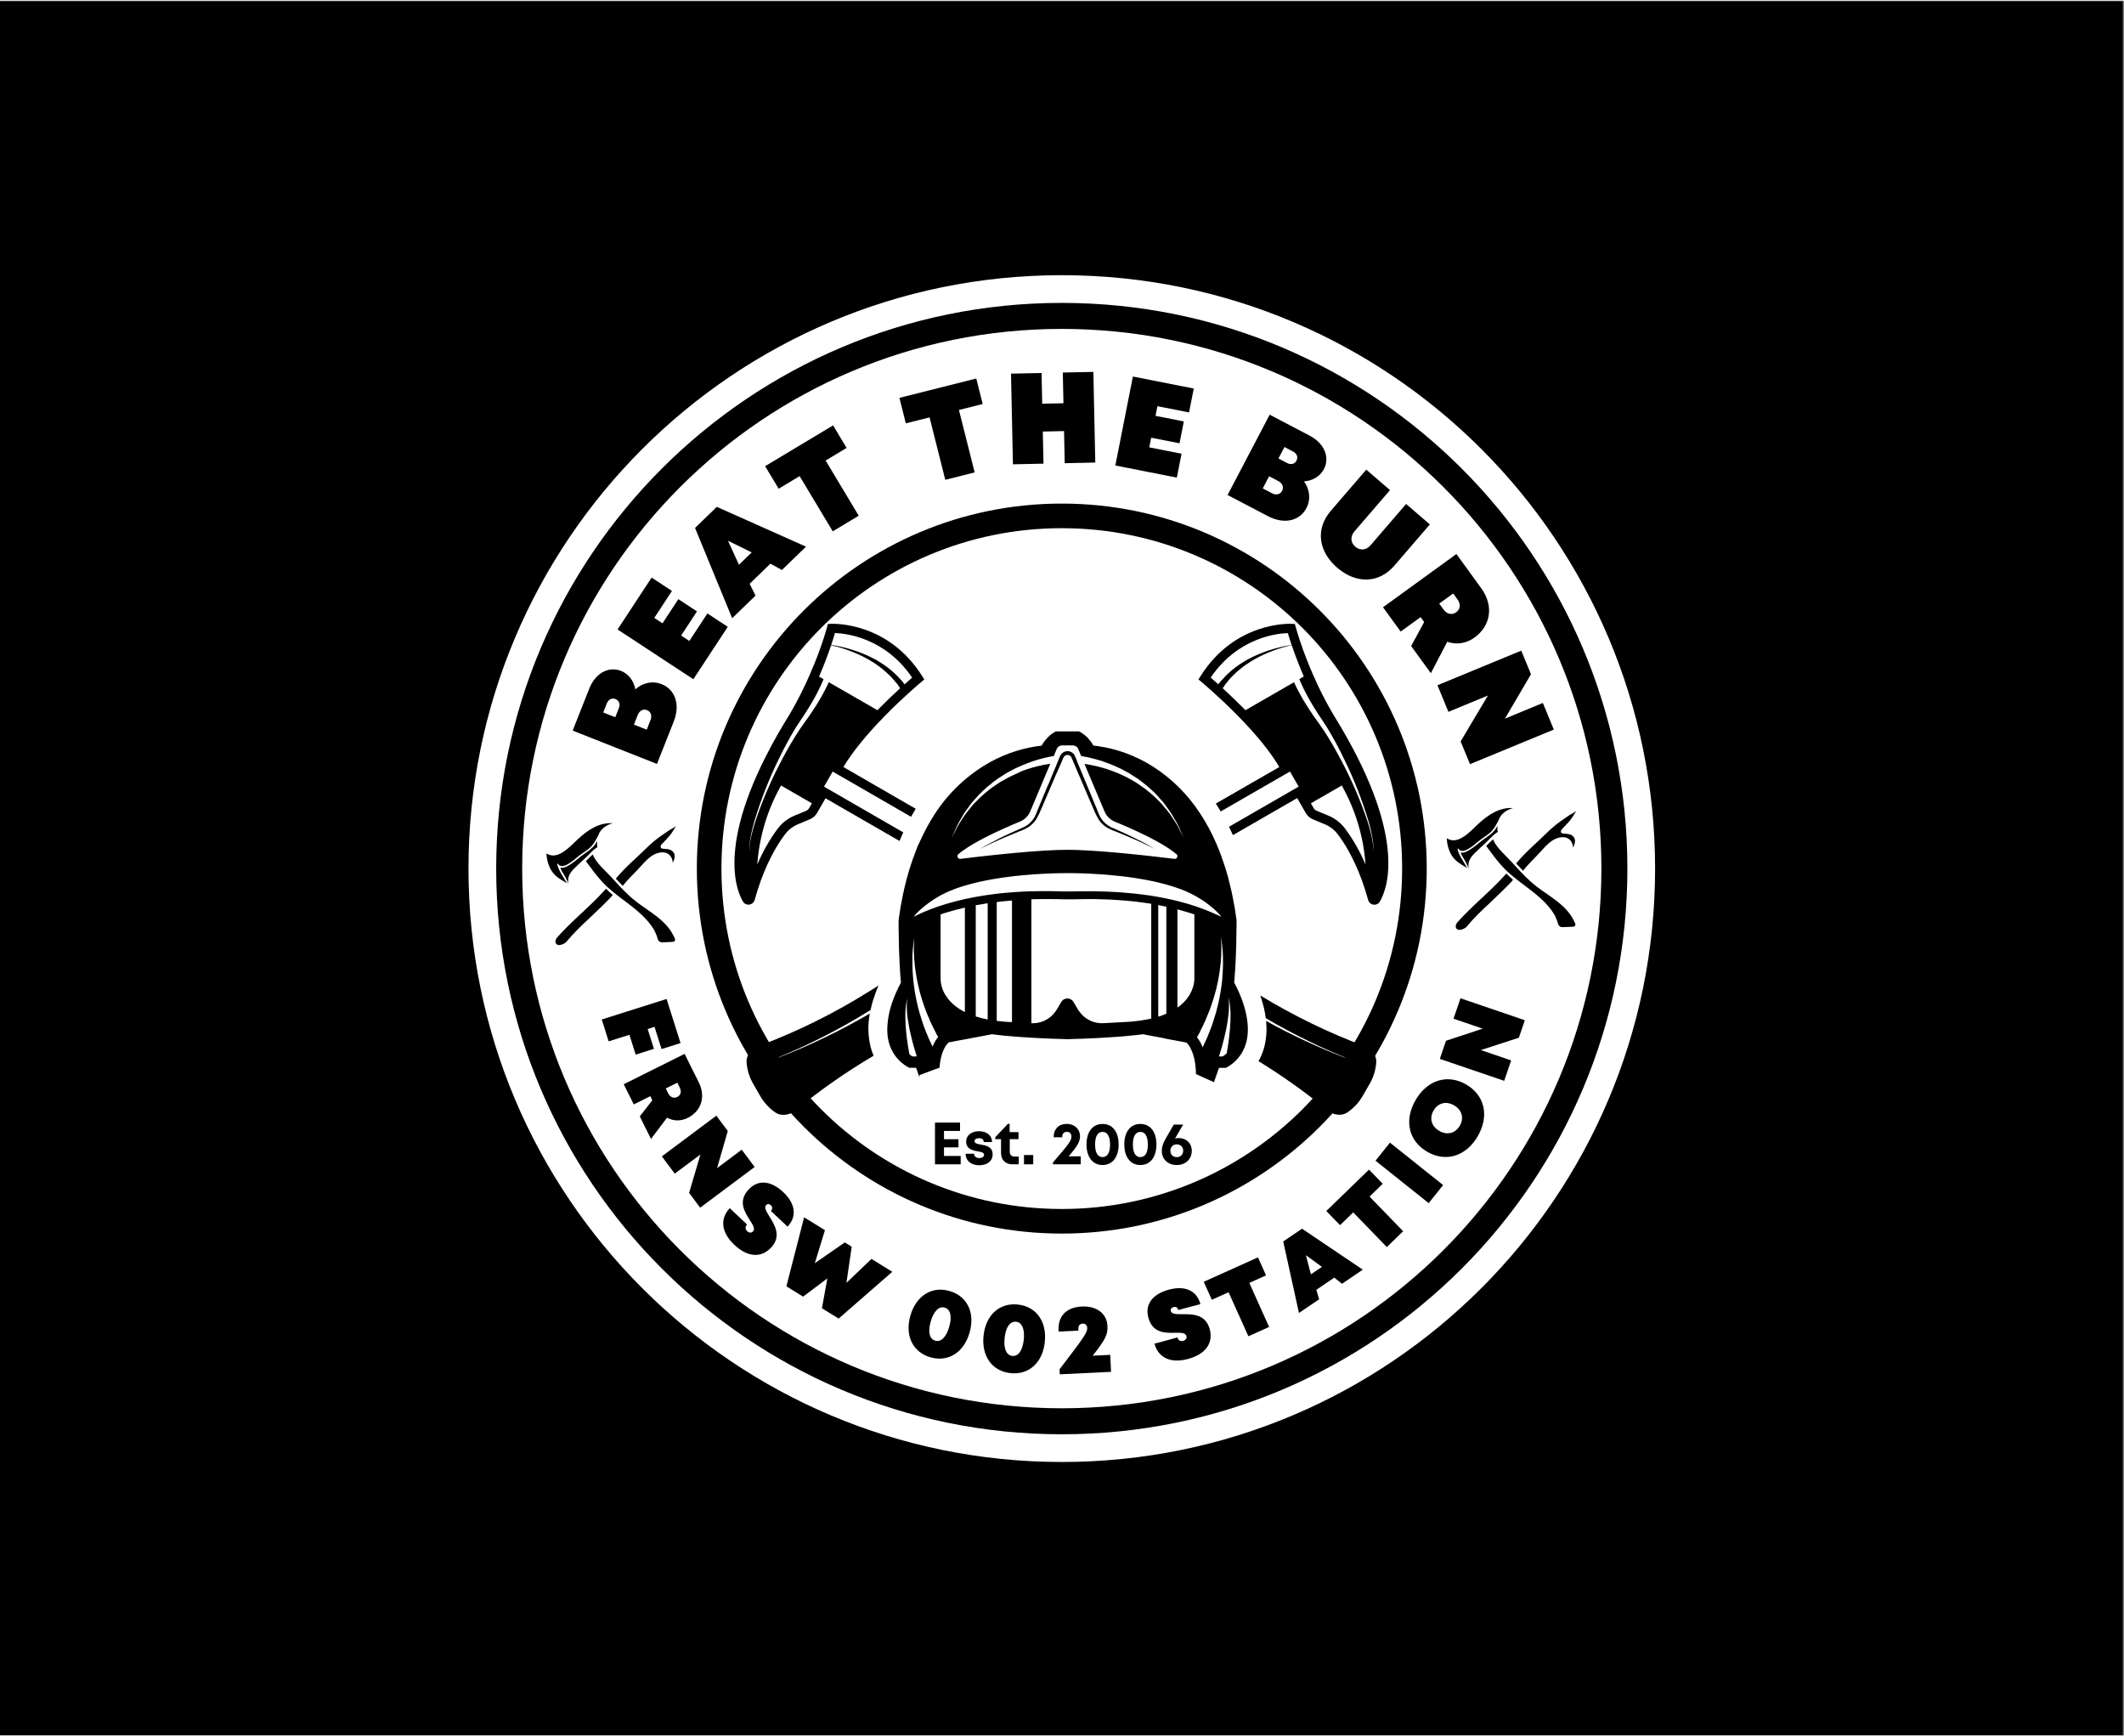 <?xml version="1.0" encoding="utf-8"?>
<svg xmlns="http://www.w3.org/2000/svg" xmlns:xlink="http://www.w3.org/1999/xlink" width="1341" zoomAndPan="magnify" viewBox="0 0 1006.5 822" height="1096" preserveAspectRatio="xMidYMid meet" version="1.0">
  <rect x="0" y="0" width="1006.5" height="822" fill="#808080" stroke="none"/>
  <defs>
    <g/>
    <clipPath id="b4965409e2">
      <path clip-rule="nonzero" d="M 0 0.203 L 1006 0.203 L 1006 821.797 L 0 821.797 Z M 0 0.203"/>
    </clipPath>
    <clipPath id="e846bf8a63">
      <path clip-rule="nonzero" d="M 222 130.078 L 784.301 130.078 L 784.301 692.379 L 222 692.379 Z M 222 130.078"/>
    </clipPath>
    <clipPath id="83eb858410">
      <path clip-rule="nonzero" d="M 503.148 130.078 C 347.875 130.078 222 255.953 222 411.227 C 222 566.504 347.875 692.379 503.148 692.379 C 658.426 692.379 784.301 566.504 784.301 411.227 C 784.301 255.953 658.426 130.078 503.148 130.078 Z M 503.148 130.078"/>
    </clipPath>
    <clipPath id="5f9729a708">
      <path clip-rule="nonzero" d="M 235.129 143.207 L 771.172 143.207 L 771.172 679.25 L 235.129 679.25 Z M 235.129 143.207"/>
    </clipPath>
    <clipPath id="e60c73a5a2">
      <path clip-rule="nonzero" d="M 503.148 143.207 C 355.125 143.207 235.129 263.203 235.129 411.227 C 235.129 559.254 355.125 679.25 503.148 679.25 C 651.176 679.25 771.172 559.254 771.172 411.227 C 771.172 263.203 651.176 143.207 503.148 143.207 Z M 503.148 143.207"/>
    </clipPath>
    <clipPath id="d397d841b3">
      <path clip-rule="nonzero" d="M 247.449 155.527 L 758.852 155.527 L 758.852 666.93 L 247.449 666.93 Z M 247.449 155.527"/>
    </clipPath>
    <clipPath id="e8fdb9e94c">
      <path clip-rule="nonzero" d="M 503.148 155.527 C 361.93 155.527 247.449 270.008 247.449 411.227 C 247.449 552.449 361.93 666.93 503.148 666.93 C 644.371 666.93 758.852 552.449 758.852 411.227 C 758.852 270.008 644.371 155.527 503.148 155.527 Z M 503.148 155.527"/>
    </clipPath>
    <clipPath id="27b2543aff">
      <path clip-rule="nonzero" d="M 330.211 238.289 L 676.086 238.289 L 676.086 584.164 L 330.211 584.164 Z M 330.211 238.289"/>
    </clipPath>
    <clipPath id="edef8ada40">
      <path clip-rule="nonzero" d="M 503.148 238.289 C 407.641 238.289 330.211 315.719 330.211 411.227 C 330.211 506.738 407.641 584.164 503.148 584.164 C 598.66 584.164 676.086 506.738 676.086 411.227 C 676.086 315.719 598.66 238.289 503.148 238.289 Z M 503.148 238.289"/>
    </clipPath>
    <clipPath id="7042ad8c93">
      <path clip-rule="nonzero" d="M 341.871 249.949 L 664.43 249.949 L 664.43 572.508 L 341.871 572.508 Z M 341.871 249.949"/>
    </clipPath>
    <clipPath id="9f99e899d3">
      <path clip-rule="nonzero" d="M 503.148 249.949 C 414.078 249.949 341.871 322.156 341.871 411.227 C 341.871 500.301 414.078 572.508 503.148 572.508 C 592.223 572.508 664.43 500.301 664.43 411.227 C 664.43 322.156 592.223 249.949 503.148 249.949 Z M 503.148 249.949"/>
    </clipPath>
    <clipPath id="fd8139f5b7">
      <path clip-rule="nonzero" d="M 258.945 389.711 L 320.402 389.711 L 320.402 447.457 L 258.945 447.457 Z M 258.945 389.711"/>
    </clipPath>
    <clipPath id="00c273d8d6">
      <path clip-rule="nonzero" d="M 685.578 382.523 L 747.035 382.523 L 747.035 440.27 L 685.578 440.27 Z M 685.578 382.523"/>
    </clipPath>
  </defs>
  <g clip-path="url(#b4965409e2)">
    <path fill="#ffffff" fill-opacity="1" fill-rule="nonzero" d="M 0 0.203 L 1006.5 0.203 L 1006.5 822.203 L 0 822.203 Z M 0 0.203"/>
    <path fill="#000000" fill-opacity="1" fill-rule="nonzero" d="M 0 0.203 L 1006.5 0.203 L 1006.5 822.203 L 0 822.203 Z M 0 0.203"/>
  </g>
  <g clip-path="url(#e846bf8a63)">
    <g clip-path="url(#83eb858410)">
      <path fill="#ffffff" fill-opacity="1" fill-rule="nonzero" d="M 222 130.078 L 784.301 130.078 L 784.301 692.379 L 222 692.379 Z M 222 130.078"/>
    </g>
  </g>
  <g clip-path="url(#5f9729a708)">
    <g clip-path="url(#e60c73a5a2)">
      <path fill="#000000" fill-opacity="1" fill-rule="nonzero" d="M 235.129 143.207 L 771.172 143.207 L 771.172 679.25 L 235.129 679.25 Z M 235.129 143.207"/>
    </g>
  </g>
  <g clip-path="url(#d397d841b3)">
    <g clip-path="url(#e8fdb9e94c)">
      <path fill="#ffffff" fill-opacity="1" fill-rule="nonzero" d="M 247.449 155.527 L 758.852 155.527 L 758.852 666.93 L 247.449 666.93 Z M 247.449 155.527"/>
    </g>
  </g>
  <g clip-path="url(#27b2543aff)">
    <g clip-path="url(#edef8ada40)">
      <path fill="#000000" fill-opacity="1" fill-rule="nonzero" d="M 330.211 238.289 L 676.086 238.289 L 676.086 584.164 L 330.211 584.164 Z M 330.211 238.289"/>
    </g>
  </g>
  <g clip-path="url(#7042ad8c93)">
    <g clip-path="url(#9f99e899d3)">
      <path fill="#ffffff" fill-opacity="1" fill-rule="nonzero" d="M 341.871 249.949 L 664.43 249.949 L 664.43 572.508 L 341.871 572.508 Z M 341.871 249.949"/>
    </g>
  </g>
  <path fill="#000000" fill-opacity="1" fill-rule="nonzero" d="M 631.711 338.078 C 628.082 331.891 624.848 325.508 622.008 318.922 L 621.73 318.27 C 619.582 313.281 617.824 308.703 616.359 304.301 L 615.941 303.098 C 615.273 301.082 614.633 298.988 614.031 296.855 L 613.598 295.34 L 612.012 295.258 C 610.918 295.203 585.18 294.258 568.941 319.984 L 567.91 321.609 L 569.395 322.848 C 569.473 322.91 577.59 329.668 586.605 338.855 C 595.617 348.039 602.129 356.133 606.23 363.109 L 576.133 380.434 C 576.539 381.047 576.926 381.648 577.336 382.285 C 577.383 382.355 577.434 382.441 577.48 382.52 C 577.812 383.055 578.129 383.617 578.453 384.164 L 611.281 365.246 L 615.402 372.383 L 582.375 391.422 C 582.637 391.953 582.891 392.5 583.168 393.008 C 583.223 393.125 583.285 393.246 583.34 393.371 C 583.648 394.031 583.949 394.699 584.25 395.379 L 614.703 377.824 L 618.742 384.879 C 619.566 386.293 620.734 387.309 622.246 387.93 L 627.66 390.176 C 630.172 391.199 632.25 392.785 633.902 394.934 C 636.922 398.902 641.355 405.906 645.301 416.605 C 646.41 419.652 647.43 422.84 648.332 426.125 C 648.508 426.711 648.828 427.203 649.293 427.602 C 649.758 428 650.293 428.242 650.898 428.32 C 651.5 428.395 652.07 428.297 652.609 428.031 C 653.148 427.762 653.574 427.367 653.879 426.848 C 657.641 420.391 667.121 394.992 631.711 338.078 Z M 637.387 392.262 C 635.262 389.469 632.578 387.406 629.332 386.074 L 623.914 383.832 C 623.316 383.586 622.855 383.188 622.531 382.625 L 621.191 380.301 L 635.812 371.867 C 639.059 377.613 641.633 383.645 643.535 389.961 C 645.434 396.281 646.617 402.734 647.082 409.316 C 644.527 403.246 641.293 397.562 637.387 392.262 Z M 577.289 323.895 C 575.824 322.578 574.574 321.516 573.703 320.723 C 586.508 301.891 604.836 299.828 610.277 299.645 C 610.84 301.574 611.441 303.445 612.051 305.27 C 610.879 305.445 609.32 305.707 607.473 306.117 C 605.176 306.645 602.914 307.285 600.688 308.047 C 598.105 308.914 595.594 309.949 593.152 311.156 C 591.934 311.828 590.652 312.402 589.504 313.164 C 588.336 313.852 587.211 314.598 586.121 315.398 C 585.074 316.133 584.078 316.926 583.125 317.777 C 582.238 318.523 581.402 319.316 580.609 320.16 L 578.582 322.324 Z M 613.723 324.012 C 613.531 323.617 613.375 323.219 613.215 322.918 L 590.168 336.188 L 589.773 335.777 C 585.977 331.922 582.375 328.504 579.402 325.789 L 579.523 325.609 C 579.855 325.109 580.266 324.504 580.727 323.809 L 582.43 321.746 C 583.121 320.922 583.855 320.141 584.641 319.406 C 585.488 318.543 586.387 317.738 587.332 316.984 C 588.324 316.137 589.359 315.344 590.438 314.605 C 591.492 313.812 592.695 313.172 593.836 312.426 C 596.148 311.094 598.539 309.918 601.004 308.895 C 603.164 307.988 605.363 307.195 607.609 306.516 C 609.43 305.984 610.965 305.609 612.121 305.363 C 612.121 305.453 612.18 305.555 612.211 305.641 L 612.559 306.633 C 613.93 310.664 615.543 314.836 617.461 319.324 L 617.73 319.992 C 617.73 320.062 617.801 320.133 617.832 320.215 L 615.695 321.445 C 615.859 321.848 616.043 322.301 616.273 322.809 C 617.66 325.949 619.215 329.008 620.938 331.977 C 622.023 333.824 623.203 335.816 624.559 337.871 C 625.91 339.926 627.395 342.066 628.844 344.367 C 631.797 349.223 634.496 354.215 636.945 359.344 C 641.617 368.871 645.48 378.719 648.531 388.883 C 649.086 390.977 649.625 392.848 649.941 394.617 C 650.109 395.484 650.266 396.293 650.418 396.996 C 650.566 397.703 650.59 398.449 650.672 399.074 C 650.797 400.043 650.855 401.02 650.844 401.996 C 650.844 402.668 650.844 403.035 650.844 403.035 C 650.844 403.035 650.844 402.668 650.789 401.996 C 650.766 401.02 650.676 400.055 650.52 399.09 C 650.426 398.473 650.312 397.781 650.203 397.031 C 650.094 396.277 649.848 395.492 649.656 394.648 C 649.285 392.938 648.691 391.047 648.074 388.984 C 644.715 379 640.562 369.355 635.621 360.051 C 632.953 354.973 630.078 349.961 627.164 345.535 C 625.66 343.305 624.113 341.234 622.672 339.188 C 621.23 337.141 619.965 335.156 618.801 333.309 C 616.93 330.305 615.23 327.207 613.699 324.012 Z M 613.723 324.012"/>
  <path fill="#000000" fill-opacity="1" fill-rule="nonzero" d="M 413.168 497.793 C 412.93 497.086 412.699 496.371 412.508 495.633 C 412.508 495.633 412.508 495.555 412.508 495.508 C 411.281 490.32 411.176 485.109 412.184 479.875 L 412.113 479.922 C 408.566 481.984 405.066 483.98 401.613 485.797 C 394.762 489.473 388.18 492.598 382.484 495.137 C 376.789 497.672 371.965 499.602 368.57 500.902 L 363.223 502.883 L 368.52 500.781 C 371.887 499.402 376.664 497.371 382.285 494.715 C 387.91 492.059 394.41 488.789 401.184 484.965 C 404.582 483.078 408.027 481 411.48 478.883 L 412.527 478.223 C 412.883 476.551 413.316 474.922 413.785 473.383 C 414.141 472.242 414.52 471.148 414.918 470.102 C 415.367 468.879 415.844 467.723 416.312 466.648 C 414.727 467.602 413.18 468.562 411.672 469.531 C 395.09 479.914 377.637 488.535 359.316 495.387 C 355.902 496.648 353.566 499.824 353.773 502.926 C 354.031 506.668 355.113 510.152 357.02 513.379 L 360.125 518.773 C 361.961 522.051 364.43 524.746 367.531 526.863 C 368.203 527.309 368.934 527.609 369.727 527.77 C 370.996 527.996 372.258 527.941 373.504 527.605 C 374.754 527.266 375.867 526.68 376.852 525.84 C 388.559 516.234 400.934 507.582 413.977 499.895 C 413.684 499.18 413.406 498.5 413.168 497.793 Z M 413.168 497.793"/>
  <path fill="#000000" fill-opacity="1" fill-rule="nonzero" d="M 357.598 426.125 C 358.5 422.848 359.523 419.66 360.633 416.605 C 364.594 405.906 369.012 398.91 372.031 394.934 C 373.684 392.785 375.762 391.199 378.27 390.176 L 383.672 387.891 C 385.184 387.285 386.355 386.277 387.188 384.879 L 391.188 377.922 L 426.266 398.141 C 426.543 397.449 426.828 396.77 427.121 396.102 C 427.172 396 427.211 395.895 427.25 395.793 C 427.504 395.223 427.75 394.641 428.043 394.078 L 390.477 372.398 L 394.586 365.262 L 431.723 386.68 C 432.039 386.105 432.367 385.535 432.699 384.98 L 432.816 384.773 C 433.18 384.141 433.562 383.504 433.934 382.895 L 399.672 363.109 C 403.812 356.133 410.41 347.977 419.312 338.871 C 428.215 329.766 436.445 322.926 436.523 322.863 L 438.004 321.625 L 436.977 320 C 420.746 294.258 395 295.242 393.906 295.242 L 392.32 295.324 L 391.902 296.828 C 391.301 298.988 390.656 301.082 390.008 303.098 L 389.59 304.301 C 388.109 308.727 386.348 313.281 384.203 318.246 L 383.926 318.898 C 381.086 325.492 377.852 331.883 374.223 338.078 C 338.812 394.992 348.293 420.391 352.047 426.824 C 352.352 427.344 352.777 427.738 353.32 428.008 C 353.863 428.273 354.434 428.371 355.031 428.297 C 355.637 428.219 356.172 427.984 356.637 427.59 C 357.098 427.195 357.422 426.707 357.598 426.125 Z M 382.016 383.848 L 376.598 386.09 C 373.359 387.426 370.676 389.488 368.551 392.277 C 364.641 397.574 361.406 403.262 358.852 409.332 C 359.312 402.746 360.496 396.293 362.398 389.969 C 364.301 383.648 366.875 377.613 370.121 371.867 L 384.742 380.301 L 383.402 382.625 C 383.078 383.188 382.617 383.586 382.016 383.832 Z M 392.234 324.027 C 390.703 327.219 389.004 330.316 387.133 333.316 C 385.969 335.168 384.703 337.156 383.262 339.195 C 381.82 341.234 380.273 343.328 378.77 345.543 C 375.711 350.234 372.895 355.07 370.32 360.051 C 365.367 369.379 361.215 379.051 357.859 389.066 C 357.242 391.129 356.648 393.031 356.277 394.73 C 356.086 395.578 355.902 396.379 355.73 397.109 C 355.555 397.84 355.508 398.551 355.414 399.172 C 355.262 400.137 355.18 401.105 355.16 402.082 C 355.16 402.758 355.105 403.121 355.105 403.121 C 355.105 403.121 355.105 402.758 355.105 402.082 C 355.098 401.102 355.156 400.125 355.285 399.156 L 355.547 397.078 L 356.016 394.699 C 356.332 392.969 356.871 391.055 357.426 388.961 C 360.477 378.785 364.34 368.93 369.012 359.391 C 371.461 354.266 374.16 349.273 377.113 344.422 C 378.562 342.121 380.078 339.965 381.398 337.926 C 382.723 335.887 383.934 333.883 385.02 332.031 C 386.746 329.062 388.301 326.008 389.684 322.863 C 389.914 322.355 390.094 321.902 390.262 321.5 L 388.125 320.27 C 388.125 320.191 388.195 320.117 388.227 320.047 L 388.496 319.383 C 390.422 314.891 392.027 310.719 393.398 306.691 L 393.746 305.699 L 393.84 305.422 C 394.988 305.668 396.527 306.039 398.348 306.57 C 400.59 307.25 402.793 308.043 404.953 308.949 C 407.406 309.973 409.781 311.148 412.082 312.48 C 413.223 313.227 414.457 313.852 415.48 314.66 C 416.559 315.398 417.594 316.191 418.586 317.043 C 419.531 317.793 420.43 318.602 421.277 319.461 C 422.062 320.195 422.797 320.977 423.488 321.801 L 425.23 323.801 C 425.688 324.496 426.102 325.102 426.434 325.602 L 426.551 325.781 C 423.582 328.496 419.977 331.914 416.184 335.77 L 415.789 336.18 L 392.742 322.918 C 392.582 323.262 392.426 323.617 392.234 324.012 Z M 432.23 320.754 C 431.359 321.547 430.109 322.594 428.645 323.926 L 427.383 322.293 L 425.355 320.125 C 424.566 319.281 423.727 318.488 422.836 317.746 C 421.891 316.891 420.891 316.098 419.844 315.367 C 418.754 314.566 417.625 313.82 416.461 313.129 C 415.312 312.336 414.031 311.797 412.812 311.125 C 410.371 309.918 407.859 308.883 405.277 308.016 C 403.039 307.254 400.766 306.609 398.461 306.086 C 396.613 305.676 395.055 305.414 393.883 305.238 C 394.492 303.414 395.094 301.543 395.656 299.613 C 401.098 299.828 419.426 301.891 432.23 320.738 Z M 432.23 320.754"/>
  <path fill="#000000" fill-opacity="1" fill-rule="nonzero" d="M 646.621 495.391 C 629.398 488.93 612.93 480.914 597.215 471.34 C 597.566 472.363 597.906 473.426 598.215 474.512 C 598.523 475.598 598.77 476.496 599.008 477.535 C 599.34 479.008 599.617 480.531 599.797 482.086 C 601.453 483.062 603.102 484.016 604.734 484.926 C 611.504 488.742 618 492 623.629 494.66 C 629.262 497.316 634.031 499.348 637.395 500.727 L 642.703 502.828 L 637.348 500.848 C 633.949 499.547 629.129 497.617 623.434 495.078 C 617.738 492.543 611.164 489.43 604.281 485.758 C 602.848 484.965 601.398 484.172 599.941 483.379 C 600.395 487.449 600.145 491.477 599.188 495.461 C 598.93 496.484 598.609 497.488 598.238 498.473 C 597.977 499.172 597.699 499.863 597.391 500.527 C 597.082 501.195 596.727 501.836 596.371 502.473 C 607.805 509.492 618.711 517.262 629.078 525.785 C 630.062 526.625 631.18 527.211 632.43 527.547 C 633.676 527.887 634.938 527.941 636.207 527.711 C 637 527.555 637.73 527.254 638.402 526.809 C 641.504 524.711 643.98 522.035 645.832 518.781 L 648.938 513.387 C 650.844 510.156 651.918 506.668 652.168 502.926 C 652.348 499.824 650.012 496.648 646.621 495.391 Z M 646.621 495.391"/>
  <path fill="#000000" fill-opacity="1" fill-rule="nonzero" d="M 496.637 371.566 L 494.398 376.945 C 493.668 378.723 492.949 380.461 492.242 382.172 C 492.059 382.594 491.887 383.02 491.719 383.449 C 491.387 384.297 491.07 385.141 490.707 385.918 C 490.523 386.305 490.332 386.711 490.129 387.027 C 489.285 388.441 488.191 389.629 486.855 390.59 C 486.531 390.82 486.191 391.031 485.844 391.223 C 484.828 391.793 483.734 392.207 482.676 392.684 C 481.266 393.293 479.918 393.895 478.652 394.484 C 475.145 396.07 472.227 397.602 469.938 398.812 L 469.312 399.141 L 467.57 400.09 L 467.215 400.289 C 466.375 400.758 465.734 401.137 465.266 401.414 L 465.141 401.488 L 464.426 401.922 L 465.344 401.457 C 465.922 401.16 466.762 400.742 467.848 400.227 L 469.434 399.434 L 470.336 399.012 C 473.504 397.527 477.852 395.68 483.008 393.602 C 484.562 393.074 486.039 392.379 487.434 391.516 C 488.941 390.504 490.18 389.23 491.156 387.699 C 492.055 386.09 492.848 384.43 493.535 382.719 L 495.766 377.531 L 498.77 370.496 L 500.418 366.648 L 500.559 366.316 L 501.684 363.848 L 502.879 361.082 L 503.18 360.383 C 503.48 359.668 503.789 358.906 504.051 358.383 C 504.246 358.086 504.496 357.848 504.805 357.672 C 505.113 357.496 505.445 357.398 505.801 357.383 C 506.18 357.379 506.531 357.469 506.863 357.652 C 506.914 357.684 506.961 357.719 507.004 357.758 C 507.258 357.922 507.461 358.133 507.625 358.383 C 507.797 358.734 507.996 359.176 508.195 359.66 C 508.391 360.145 508.605 360.637 508.797 361.082 L 510 363.887 C 510.348 364.684 510.695 365.477 511.035 366.324 C 511.094 366.441 511.141 366.562 511.188 366.672 C 511.734 367.957 512.281 369.219 512.82 370.488 C 513.84 372.867 514.855 375.246 515.836 377.555 L 518.07 382.742 C 518.758 384.453 519.551 386.113 520.445 387.727 C 521.426 389.258 522.668 390.531 524.176 391.547 C 525.57 392.406 527.043 393.102 528.598 393.625 C 532.305 395.117 535.582 396.48 538.312 397.688 C 539.242 398.094 540.121 398.48 540.922 398.863 L 542.195 399.457 L 543.484 400.066 L 544.348 400.488 C 545.203 400.898 545.863 401.227 546.344 401.473 L 546.504 401.551 L 547.25 401.93 L 546.922 401.734 L 546.426 401.434 L 545.988 401.18 C 545.434 400.852 544.684 400.426 543.785 399.926 L 542.355 399.133 L 541.379 398.625 L 538.91 397.395 C 537.148 396.504 535.195 395.539 532.977 394.508 C 531.699 393.914 530.355 393.312 528.953 392.699 L 527.875 392.238 C 526.781 391.816 525.754 391.273 524.793 390.605 C 523.105 389.391 521.82 387.836 520.945 385.949 C 520.59 385.156 520.266 384.312 519.922 383.457 C 519.758 383.027 519.582 382.602 519.41 382.188 C 518.707 380.477 517.984 378.73 517.246 376.961 C 516.414 374.938 515.551 372.875 514.688 370.789 L 513.105 366.973 L 512.707 366.031 L 511.395 362.859 L 510.75 361.32 C 510.625 361.016 510.508 360.715 510.371 360.406 L 510.395 360.289 L 510.301 360.043 C 509.953 359.25 509.676 358.453 509.191 357.48 C 508.848 356.898 508.383 356.441 507.797 356.105 C 507.215 355.766 506.586 355.594 505.914 355.582 C 505.227 355.582 504.586 355.75 503.988 356.09 C 503.391 356.43 502.918 356.895 502.57 357.488 C 502.094 358.453 501.816 359.191 501.477 360 C 501.477 360.074 501.422 360.145 501.391 360.215 C 501.367 360.281 501.344 360.344 501.312 360.406 C 501.184 360.723 501.059 361.023 500.922 361.344 L 500.281 362.93 L 498.973 366.062 C 498.848 366.387 498.715 366.695 498.586 367.016 L 497.004 370.859 Z M 496.637 371.566"/>
  <path fill="#000000" fill-opacity="1" fill-rule="nonzero" d="M 434.957 400.344 C 434.934 400.406 434.906 400.469 434.875 400.527 C 434.598 401.195 434.336 401.906 434.086 402.59 C 431.781 408.449 429.934 414.449 428.539 420.59 C 428.293 421.637 428.059 422.691 427.836 423.762 C 427.043 427.512 426.371 431.438 425.824 435.605 L 425.824 435.961 C 425.824 436.152 425.824 437.379 425.824 439.293 C 425.824 441.203 425.887 444.051 425.965 447.113 C 425.965 448.492 426.047 449.93 426.094 451.414 C 426.203 454.449 426.355 457.625 426.551 460.621 C 426.551 460.98 426.609 461.328 426.633 461.684 C 426.656 462.043 426.695 462.598 426.734 463.043 C 426.773 463.484 426.812 463.961 426.859 464.422 L 426.934 465.262 C 426.887 465.34 426.82 465.461 426.773 465.555 C 426.25 466.508 425.477 468.023 424.629 469.941 C 424.484 470.258 424.352 470.578 424.207 470.91 C 423.906 471.633 423.605 472.41 423.305 473.219 C 421.508 477.809 420.555 482.566 420.445 487.496 C 420.445 488.68 420.523 489.859 420.684 491.035 C 420.746 491.469 420.84 491.898 420.93 492.336 C 421.016 492.77 421.039 492.977 421.117 493.285 C 421.246 493.777 421.395 494.246 421.555 494.723 C 421.633 494.945 421.703 495.176 421.785 495.398 C 422.559 497.473 423.664 499.355 425.102 501.043 C 426.539 502.73 428.223 504.121 430.148 505.215 L 430.781 505.598 L 434.117 505.598 L 435.605 509.891 L 435.691 510.133 L 435.738 510.133 L 435.676 509.086 L 437.316 508.477 L 437.895 508.254 L 438.637 507.977 L 442.395 506.574 L 442.652 506.477 C 443.492 506.16 444.34 505.875 445.188 505.574 C 445.188 505.207 445.25 504.836 445.301 504.457 C 445.371 503.781 445.473 503.074 445.602 502.359 C 445.945 500.113 446.648 497.98 447.707 495.969 C 448.023 495.406 448.387 494.875 448.801 494.383 C 449.012 494.102 449.246 493.836 449.496 493.59 L 452.254 493.066 L 454.074 492.715 L 455.008 492.543 L 455.898 492.375 L 456 492.375 L 457.227 492.145 L 458.582 491.891 L 460.871 491.453 L 461.266 491.375 L 464.016 490.859 L 464.656 490.742 L 466.004 490.48 L 467.355 490.227 L 468.711 489.973 L 469.465 489.828 L 470.059 489.711 L 471.453 489.891 C 474.121 490.227 476.996 490.512 480.004 490.75 C 481.219 490.852 482.438 490.945 483.648 491.027 C 487.957 491.336 492.188 491.551 495.797 491.707 L 497.668 491.789 C 502.215 491.969 505.406 492.043 505.777 492.051 L 505.898 492.051 C 506.277 492.051 509.484 491.969 514.047 491.789 C 520.867 491.512 530.68 490.996 538.734 490.074 C 539.723 489.957 540.691 489.836 541.617 489.711 L 542.957 489.973 L 544.301 490.227 L 545.656 490.48 L 547.004 490.742 L 547.652 490.859 L 547.707 490.859 L 550.449 491.375 L 553.164 491.961 L 553.625 492.051 L 554.52 492.223 L 555.848 492.477 L 555.969 492.477 L 556.762 492.621 L 559.508 493.145 L 562.266 493.668 C 562.48 493.875 562.637 494.129 562.828 494.348 C 563.109 494.66 563.371 494.984 563.621 495.324 C 563.746 495.516 563.832 495.738 563.945 495.938 C 564.055 496.133 564.062 496.156 564.125 496.27 C 565.176 498.328 565.879 500.504 566.227 502.789 C 566.375 503.688 566.488 504.559 566.566 505.391 C 566.668 506.582 566.723 507.668 566.715 508.562 L 569.402 509.793 L 569.543 509.855 L 570.754 510.414 L 571.223 510.625 L 573.68 511.715 L 575.262 512.426 L 577.637 505.637 L 580.973 505.637 L 581.375 505.391 L 581.613 505.258 C 584.676 503.492 587.07 501.066 588.797 497.984 C 589.129 497.379 589.426 496.762 589.684 496.125 L 589.738 496 C 590.02 495.309 590.266 494.605 590.469 493.891 C 590.516 493.699 590.586 493.516 590.637 493.328 C 591.957 488.074 591.207 482.41 589.844 477.461 C 589.66 476.805 589.473 476.168 589.273 475.535 C 588.656 473.621 587.973 471.863 587.316 470.332 C 586.707 468.926 586.129 467.715 585.637 466.762 C 585.328 466.145 585.043 465.617 584.844 465.238 C 584.895 464.77 584.934 464.277 584.98 463.793 L 584.98 463.754 C 585.312 459.906 585.543 455.504 585.684 451.348 C 585.742 449.906 585.781 448.492 585.812 447.137 C 585.906 443.605 585.945 440.547 585.961 438.508 C 585.961 437.047 585.961 436.129 585.961 435.938 L 585.961 435.578 C 585.406 431.414 584.727 427.488 583.941 423.73 C 583.723 422.66 583.484 421.609 583.246 420.555 C 581.641 413.461 579.426 406.566 576.594 399.867 C 576.301 399.188 575.992 398.52 575.691 397.863 C 575.648 397.773 575.617 397.688 575.578 397.609 C 575.309 397.02 575.055 396.418 574.785 395.855 C 573.543 393.27 572.23 390.859 570.875 388.582 C 570.527 388.004 570.184 387.43 569.828 386.867 L 569.727 386.711 C 569.328 386.082 568.934 385.465 568.531 384.859 C 565.652 380.453 562.344 376.395 558.609 372.691 C 554.871 368.988 550.785 365.715 546.352 362.883 C 542.348 360.336 538.117 358.246 533.664 356.605 C 529.211 354.965 524.637 353.812 519.938 353.148 C 519.242 353.062 518.617 352.988 518.109 352.941 C 517.754 352.285 517.352 351.656 516.906 351.055 C 516.52 350.523 516.102 350.016 515.656 349.531 C 515.496 349.355 515.328 349.16 515.172 349 L 515.133 349 C 514.168 348.008 513.078 347.184 511.867 346.516 L 511.297 346.23 L 500.383 346.23 L 499.812 346.516 C 499.023 346.945 498.289 347.449 497.605 348.031 C 497.039 348.523 496.512 349.055 496.02 349.617 C 495.078 350.645 494.27 351.77 493.598 352.988 C 493.098 353.039 492.465 353.109 491.766 353.195 L 490.895 353.324 C 482.191 354.719 474.078 357.715 466.559 362.316 C 461.473 365.441 456.828 369.125 452.625 373.363 C 448.422 377.602 444.781 382.277 441.695 387.391 C 441.316 388.004 440.949 388.645 440.578 389.281 L 440.508 389.406 C 440.168 389.992 439.82 390.582 439.484 391.184 C 438.203 393.512 436.977 395.98 435.812 398.602 C 435.512 399.156 435.227 399.719 434.957 400.344 Z M 579.422 500.227 L 577.645 500.227 C 578.145 498.641 578.629 497.055 579.094 495.406 C 579.309 494.609 579.508 493.816 579.715 493.023 C 579.918 492.23 580.094 491.566 580.266 490.836 C 580.441 490.105 580.602 489.352 580.758 488.613 L 580.879 488.098 C 580.949 487.742 581.043 487.379 581.113 487.027 C 581.188 486.68 581.234 486.305 581.305 485.941 C 581.449 485.195 581.574 484.457 581.691 483.746 L 581.883 482.484 C 582.027 481.484 582.152 480.516 582.23 479.621 C 582.277 479.07 582.312 478.547 582.336 478.031 C 582.41 476.789 582.41 475.547 582.336 474.305 C 582.336 473.98 582.289 473.695 582.254 473.449 C 582.223 473.203 582.199 473.059 582.176 472.91 C 582.152 472.758 582.105 472.535 582.082 472.434 C 582.086 472.387 582.086 472.344 582.082 472.297 C 582.082 472.297 582.176 472.543 582.297 472.957 C 582.418 473.391 582.52 473.828 582.598 474.273 C 582.902 476.047 583.074 477.836 583.109 479.637 C 583.152 482.184 583.062 484.727 582.84 487.266 C 582.84 487.613 582.762 487.996 582.73 488.359 C 582.699 488.727 582.645 489.152 582.605 489.574 C 582.516 490.367 582.445 491.16 582.344 491.953 C 582.238 492.746 582.129 493.492 582.02 494.262 C 581.938 494.84 581.867 495.406 581.773 495.977 C 581.621 496.918 581.449 497.855 581.281 498.793 C 580.699 499.316 580.078 499.797 579.422 500.227 Z M 456.117 478.629 C 455.715 478.398 455.328 478.168 454.953 477.93 C 454.715 477.789 454.496 477.637 454.273 477.492 L 454.137 477.398 L 453.828 477.184 C 453.289 476.812 452.777 476.391 452.309 476.051 L 451.977 475.766 C 451.398 475.262 450.852 474.734 450.328 474.18 C 449.594 473.391 448.934 472.551 448.348 471.648 C 447.434 470.309 446.75 468.859 446.297 467.297 C 445.848 465.738 445.652 464.148 445.711 462.527 L 445.711 432.93 C 446.551 432.645 447.438 432.359 448.348 432.074 C 451 431.281 453.957 430.441 457.227 429.695 L 457.227 479.191 C 456.832 479 456.469 478.816 456.117 478.629 Z M 434.289 500.227 L 432.262 500.227 C 431.805 499.91 431.367 499.57 430.949 499.203 C 430.781 498.309 430.605 497.418 430.457 496.516 C 430.219 495.039 429.988 493.562 429.801 492.113 C 429.801 491.805 429.734 491.52 429.695 491.207 C 429.602 490.414 429.523 489.676 429.441 488.926 C 429.445 488.898 429.445 488.875 429.441 488.852 C 429.441 488.52 429.363 488.164 429.332 487.828 C 429.285 487.371 429.254 486.926 429.223 486.473 C 429.223 486.211 429.172 485.941 429.156 485.68 C 429.078 484.387 429.031 483.148 429.016 481.984 C 429.016 481.363 429.016 480.77 429.016 480.199 C 429.016 479.359 429.078 478.574 429.133 477.82 C 429.191 477.066 429.254 476.445 429.332 475.859 C 429.379 475.473 429.434 475.121 429.5 474.797 C 429.562 474.473 429.609 474.195 429.664 473.949 C 429.719 473.703 429.785 473.504 429.832 473.328 C 429.926 473.012 429.996 472.828 429.996 472.828 C 429.906 473.207 429.84 473.586 429.801 473.973 C 429.77 474.219 429.742 474.504 429.727 474.828 C 429.645 476.602 429.688 478.371 429.863 480.137 C 430.012 481.617 430.273 483.309 430.59 485.047 C 430.59 485.242 430.648 485.434 430.688 485.633 C 430.805 486.273 430.891 486.887 431.035 487.543 C 431.035 487.664 431.09 487.781 431.121 487.902 C 431.152 488.02 431.227 488.352 431.273 488.574 C 431.383 489.105 431.504 489.621 431.629 490.121 C 432.074 492.027 432.566 493.945 433.109 495.879 C 433.539 497.332 433.98 498.77 434.426 500.188 L 434.305 500.188 Z M 459.207 381.801 C 459.508 381.363 459.824 380.926 460.148 380.492 C 460.277 380.324 460.395 380.164 460.516 379.992 L 461.48 378.914 C 464.145 375.777 467.109 372.961 470.375 370.457 C 471.215 369.828 472.039 369.172 472.895 368.57 L 475.547 366.887 C 476.398 366.305 477.285 365.777 478.199 365.301 C 479.094 364.824 479.988 364.379 480.852 363.887 C 482.645 363.094 484.371 362.23 486.066 361.605 C 486.914 361.277 487.734 360.969 488.543 360.684 C 489.336 360.398 490.129 360.145 490.879 359.891 L 492.004 359.566 C 493.812 359.035 495.457 358.637 496.828 358.359 C 497.375 358.242 497.883 358.145 498.34 358.066 L 499.34 357.898 L 500.781 354.48 C 500.977 354.035 501.273 353.672 501.664 353.387 C 502.059 353.105 502.5 352.938 502.98 352.895 C 503.082 352.871 503.184 352.855 503.281 352.848 L 508.414 352.848 C 508.516 352.855 508.617 352.871 508.715 352.895 C 509.199 352.941 509.637 353.105 510.027 353.391 C 510.418 353.676 510.715 354.039 510.91 354.48 L 512.336 357.906 C 512.652 357.957 512.977 358.004 513.367 358.074 C 515.488 358.449 517.59 358.938 519.664 359.535 C 520.051 359.645 520.453 359.746 520.836 359.875 C 521.57 360.09 522.324 360.336 523.098 360.605 C 523.875 360.875 524.785 361.207 525.664 361.539 C 527.367 362.16 529.086 363 530.887 363.809 C 532.613 364.77 534.48 365.594 536.199 366.77 L 538.836 368.434 C 539.691 369.027 540.516 369.688 541.355 370.312 C 543.031 371.559 544.613 372.91 546.109 374.367 C 546.508 374.691 546.883 375.039 547.242 375.406 C 547.961 376.129 548.617 376.898 549.277 377.645 C 549.609 378.016 549.934 378.391 550.273 378.738 L 551.23 379.809 L 551.605 380.309 C 551.93 380.746 552.238 381.172 552.547 381.602 L 553.703 383.188 C 554.707 384.539 555.605 385.953 556.395 387.438 C 556.648 387.906 556.902 388.328 557.188 388.758 L 557.543 389.375 C 557.809 389.82 558.043 390.281 558.258 390.754 C 558.32 390.891 558.414 391.023 558.473 391.16 L 559.176 392.746 L 559.176 392.793 C 559.383 393.277 559.578 393.723 559.754 394.117 C 559.855 394.355 559.945 394.539 560.031 394.746 C 560.117 394.949 560.23 395.18 560.309 395.371 L 560.902 396.719 L 560.168 395.262 C 560.094 395.133 560.008 394.961 559.93 394.809 L 559.621 394.191 C 559.422 393.801 559.199 393.395 558.969 392.914 L 558.969 392.848 L 558.18 391.262 C 558.117 391.129 558.047 391 557.973 390.875 C 557.434 389.859 556.672 388.844 555.953 387.699 C 555.098 386.277 554.137 384.93 553.07 383.656 L 552.062 382.496 L 551.816 382.195 L 551.328 381.602 L 550.828 380.992 L 550.449 380.516 L 549.434 379.508 C 548.086 378.07 546.652 376.723 545.141 375.461 C 543.609 374.129 541.996 372.902 540.301 371.781 C 539.453 371.219 538.625 370.633 537.77 370.098 L 535.129 368.625 C 533.418 367.586 531.566 366.895 529.863 366.062 C 528.977 365.723 528.113 365.371 527.258 365.047 C 526.402 364.723 525.562 364.414 524.73 364.16 L 524.582 364.109 C 523.789 363.863 523.051 363.625 522.316 363.414 L 521.145 363.109 C 520.77 363.016 520.391 362.906 520.027 362.816 C 518.008 362.312 515.965 361.918 513.902 361.637 L 515.012 364.27 L 516.199 367.094 L 518.055 371.488 L 523.418 384.18 C 523.879 385.277 524.531 386.242 525.375 387.082 C 526.223 387.918 527.195 388.562 528.297 389.012 C 531.715 390.398 537.246 392.746 542.805 395.5 C 543.598 395.902 544.461 396.293 545.277 396.75 C 546.094 397.211 546.906 397.602 547.707 398.035 C 548.508 398.473 549.441 399.004 550.281 399.488 C 551.289 400.074 552.254 400.672 553.172 401.258 L 553.395 401.406 C 554.32 402.012 555.207 402.621 556.008 403.215 C 556.535 403.598 557.012 403.977 557.434 404.359 L 557.496 404.406 C 557.711 404.586 557.852 404.809 557.918 405.082 C 557.922 405.129 557.922 405.176 557.918 405.223 C 557.93 405.32 557.93 405.414 557.918 405.508 C 557.891 405.777 557.789 406.016 557.609 406.219 C 557.434 406.422 557.215 406.555 556.949 406.621 C 556.797 406.648 556.645 406.648 556.492 406.621 L 555.699 406.523 L 554.812 406.422 C 552.145 406.098 548.609 405.676 544.594 405.23 L 539.762 404.707 L 534.805 404.207 L 530.672 403.812 L 529.941 403.738 L 526.551 403.445 C 518.957 402.797 511.465 402.328 505.793 402.328 C 499.277 402.328 490.355 402.945 481.629 403.746 L 480.148 403.883 L 476.086 404.27 L 472.008 404.691 C 470.297 404.867 468.656 405.047 467.078 405.223 L 462.328 405.754 L 456.785 406.414 L 455.832 406.531 L 455.113 406.621 C 454.926 406.645 454.746 406.625 454.57 406.57 C 454.391 406.512 454.234 406.422 454.098 406.293 C 453.961 406.164 453.859 406.016 453.789 405.844 C 453.723 405.668 453.691 405.488 453.703 405.301 C 453.707 404.93 453.852 404.621 454.137 404.383 C 454.609 403.984 455.105 403.59 455.637 403.191 L 456.148 402.82 C 456.938 402.25 457.777 401.676 458.668 401.105 L 458.781 401.027 C 459.57 400.512 460.441 400.004 461.32 399.488 C 462.113 399.043 462.859 398.609 463.66 398.164 C 464.457 397.719 465.242 397.309 466.035 396.887 C 472.465 393.539 479.332 390.613 483.324 388.953 C 484.426 388.508 485.402 387.863 486.25 387.027 C 487.094 386.191 487.75 385.223 488.211 384.125 L 493.543 371.434 L 495.418 366.973 L 496.605 364.16 L 497.707 361.547 C 495.656 361.836 493.629 362.234 491.625 362.746 C 491.246 362.832 490.832 362.953 490.453 363.055 C 490.074 363.16 489.723 363.238 489.344 363.348 C 488.551 363.57 487.758 363.824 486.969 364.078 L 486.902 364.078 C 486.074 364.332 485.234 364.641 484.387 364.969 L 481.883 366.164 C 480.188 367.008 478.328 367.703 476.625 368.742 L 473.961 370.227 C 473.098 370.758 472.277 371.352 471.43 371.926 C 469.742 373.047 468.133 374.277 466.605 375.613 C 465.098 376.883 463.672 378.234 462.328 379.672 L 461.289 380.688 L 461.004 381.047 L 460.91 381.156 L 460.41 381.777 L 459.93 382.371 C 459.523 382.887 459.137 383.402 458.699 383.879 C 457.645 385.16 456.688 386.512 455.832 387.938 C 455.031 389.094 454.293 390.289 453.617 391.523 L 452.578 393.602 L 452.168 394.395 C 452.047 394.641 451.945 394.832 451.84 395.047 L 451.59 395.547 L 450.898 396.918 L 451.516 395.508 L 451.66 395.172 C 451.777 394.91 451.891 394.648 452.023 394.34 C 452.16 394.031 452.27 393.777 452.395 393.484 C 452.68 392.84 452.988 392.145 453.34 391.344 C 453.953 390.066 454.629 388.824 455.367 387.613 L 455.414 387.543 C 456.184 386.078 457.059 384.684 458.043 383.355 Z M 545.539 427.949 L 545.539 482.293 C 544.992 482.418 544.445 482.547 543.875 482.656 C 541.488 483.125 539.082 483.465 536.66 483.672 L 535.488 483.785 L 522.855 484.48 C 521.891 484.531 520.934 484.477 519.98 484.316 C 519.031 484.152 518.109 483.891 517.215 483.523 C 516.32 483.16 515.477 482.699 514.688 482.148 C 513.895 481.598 513.172 480.965 512.52 480.254 C 512.133 479.836 511.777 479.398 511.449 478.938 C 511.242 478.652 511.027 478.367 510.848 478.059 L 510.578 477.613 L 508.668 474.391 C 508.52 474.145 508.344 473.918 508.137 473.715 C 507.93 473.512 507.699 473.34 507.449 473.195 C 507.195 473.051 506.93 472.945 506.652 472.871 C 506.371 472.797 506.086 472.758 505.797 472.758 C 505.508 472.758 505.223 472.797 504.945 472.871 C 504.664 472.945 504.398 473.051 504.148 473.195 C 503.895 473.34 503.664 473.512 503.461 473.715 C 503.254 473.918 503.074 474.145 502.926 474.391 L 501.02 477.613 L 500.758 478.059 C 500.574 478.367 500.352 478.652 500.148 478.938 C 499.824 479.402 499.469 479.84 499.086 480.254 C 498.633 480.75 498.145 481.203 497.621 481.617 C 496.367 482.625 494.973 483.375 493.445 483.867 C 491.914 484.359 490.348 484.566 488.742 484.48 L 488.742 425.785 C 489.535 425.785 490.27 425.727 491.055 425.711 C 492.465 425.68 493.898 425.664 495.355 425.664 L 497.621 425.664 L 500.906 425.711 L 501.605 425.711 L 504.211 425.785 L 504.359 425.785 C 504.504 425.785 504.645 425.785 504.797 425.785 C 505.66 425.785 506.531 425.785 507.387 425.785 L 508.812 425.785 L 510.602 425.734 C 512.004 425.734 513.375 425.688 514.727 425.68 C 516.082 425.672 517.539 425.68 518.91 425.68 C 523.582 425.742 527.961 425.957 532.066 426.293 C 533.285 426.387 534.48 426.496 535.652 426.617 L 536.66 426.711 L 539.098 426.996 C 540.684 427.195 542.266 427.41 543.852 427.641 L 545.578 427.91 Z M 574.844 432.289 C 574.445 432.105 574.004 431.922 573.574 431.742 C 572.664 431.352 571.691 430.949 570.652 430.559 C 569.457 430.098 568.195 429.637 566.828 429.18 C 564.199 428.289 561.281 427.418 557.957 426.594 L 557.758 426.547 C 556.176 426.148 554.48 425.75 552.723 425.402 L 551.184 425.086 L 548.887 424.656 C 547.801 424.457 546.711 424.27 545.578 424.094 L 543.992 423.855 L 543.852 423.855 C 542.793 423.707 541.738 423.566 540.684 423.43 C 539.566 423.285 538.41 423.156 537.246 423.031 L 536.691 422.977 C 528.762 422.188 520.816 421.855 512.852 421.984 L 511.781 421.984 C 510.77 421.984 509.754 421.984 508.715 422.047 L 507.281 422.047 C 506.34 422.086 505.367 422.047 504.422 422.047 L 504.375 422.047 C 503.426 422.047 502.531 422.047 501.605 421.984 C 500.312 421.984 499.023 421.914 497.77 421.906 L 497.406 421.906 C 496.266 421.906 495.18 421.906 494.07 421.906 L 493.074 421.906 C 491.617 421.906 490.176 421.945 488.773 421.992 L 487.98 421.992 C 485.652 422.07 483.402 422.188 481.227 422.34 C 480.672 422.34 480.117 422.414 479.578 422.461 C 477.074 422.648 474.652 422.871 472.348 423.141 L 471.285 423.277 L 470.699 423.355 L 469.574 423.516 L 468.062 423.723 C 467.461 423.809 466.844 423.887 466.25 423.984 C 465.164 424.148 464.117 424.332 463.082 424.523 L 462.414 424.633 L 460.508 425 L 459.184 425.27 C 458.535 425.402 457.852 425.531 457.227 425.672 C 453.973 426.387 451.035 427.172 448.348 427.98 C 445.664 428.789 443.184 429.637 441.023 430.473 C 439.984 430.875 439.012 431.266 438.102 431.652 L 437.211 432.035 L 436.969 432.137 L 436.832 432.199 C 435.32 432.875 433.996 433.516 432.871 434.113 C 433.699 433.09 434.59 432.129 435.551 431.234 C 435.969 430.836 436.398 430.441 436.84 430.066 C 437.434 429.551 438.043 429.051 438.656 428.574 C 439.746 427.719 440.848 426.926 441.871 426.25 C 442.281 425.98 442.66 425.727 443.059 425.496 C 444.777 424.375 446.57 423.391 448.438 422.539 C 450.855 421.445 453.332 420.5 455.863 419.707 C 456.754 419.422 457.656 419.152 458.574 418.914 L 459.316 418.699 C 460.008 418.508 460.695 418.328 461.395 418.152 C 462.977 417.75 464.633 417.359 466.273 417.043 L 467.547 416.789 L 468.203 416.66 L 468.656 416.574 C 469.496 416.414 470.336 416.266 471.176 416.121 C 474.035 415.637 476.887 415.242 479.648 414.918 C 479.98 414.875 480.316 414.828 480.648 414.797 C 481.953 414.648 483.238 414.512 484.488 414.395 C 486.391 414.219 488.219 414.066 489.961 413.949 C 491.418 413.844 492.805 413.758 494.113 413.695 L 495.941 413.609 L 498.316 413.512 C 501.383 413.402 503.695 413.387 504.914 413.387 L 507.836 413.387 C 508.922 413.387 510.418 413.387 512.234 413.465 C 513.52 413.508 514.961 413.562 516.559 413.633 C 518.293 413.719 520.191 413.828 522.211 413.973 C 523.512 414.066 524.859 414.18 526.25 414.305 C 530.117 414.656 534.266 415.098 538.488 415.789 C 541 416.176 543.527 416.637 546.027 417.16 L 546.312 417.227 C 547.207 417.414 548.098 417.621 548.977 417.828 C 549.855 418.035 550.883 418.297 551.816 418.551 C 553.828 419.09 555.777 419.684 557.695 420.336 C 560.867 421.402 563.914 422.762 566.836 424.402 C 567.461 424.762 568.062 425.125 568.641 425.516 L 568.695 425.516 C 569.051 425.734 569.434 425.973 569.82 426.234 C 570.844 426.902 571.945 427.695 573.035 428.551 C 573.652 429.027 574.258 429.527 574.852 430.043 C 576.301 431.266 577.621 432.613 578.809 434.09 C 577.719 433.613 576.363 432.961 574.844 432.289 Z M 557.957 475.621 L 557.957 430.543 C 560.91 431.336 563.586 432.129 565.973 432.922 L 565.973 462.535 C 566 462.977 566 463.422 565.973 463.867 C 565.836 466.309 564.824 471.688 559.051 476.289 C 558.691 476.566 558.328 476.836 557.949 477.082 Z M 479.547 456.812 L 479.547 483.98 L 476.125 483.793 C 474.793 483.695 473.535 483.555 472.316 483.402 L 472.316 427.086 L 474.539 426.816 C 476.125 426.641 477.836 426.488 479.547 426.348 L 479.547 456.84 Z M 462.383 478.277 L 462.383 428.598 C 464.109 428.273 465.898 427.965 467.777 427.68 L 468.031 427.641 L 468.031 482.73 C 466.121 482.359 464.238 481.879 462.383 481.285 Z M 548.855 481.402 L 548.855 428.504 C 550.18 428.75 551.453 429.012 552.688 429.297 L 552.688 479.992 L 552.016 480.277 L 551.922 480.316 C 550.996 480.707 549.996 481.07 548.887 481.402 Z M 569.797 495.602 C 569.145 493.988 568.285 492.492 567.215 491.121 C 567.492 490.652 567.785 490.168 568.062 489.668 C 568.34 489.168 568.617 488.652 568.855 488.082 L 569.234 487.289 L 569.949 485.848 C 570.035 485.68 570.121 485.496 570.199 485.324 C 570.215 485.297 570.23 485.27 570.242 485.242 C 570.52 484.68 570.797 484.117 571.031 483.531 L 571.113 483.332 C 571.207 483.117 571.301 482.879 571.391 482.664 C 571.961 481.316 572.555 479.961 573.109 478.539 C 573.211 478.238 573.32 477.938 573.434 477.629 C 573.629 477.066 573.828 476.496 574.035 475.922 C 574.344 475.051 574.645 474.18 574.906 473.289 C 575.016 472.902 575.137 472.496 575.246 472.125 C 575.516 471.219 575.762 470.309 576.039 469.395 C 576.164 468.895 576.316 468.395 576.426 467.887 C 576.438 467.824 576.449 467.766 576.465 467.707 C 576.734 466.609 576.973 465.523 577.188 464.445 L 577.188 464.406 C 577.305 463.785 577.434 463.168 577.535 462.566 L 577.605 462.121 C 577.742 461.328 577.867 460.535 577.98 459.812 C 578.336 457.355 578.551 455.055 578.668 452.953 C 578.746 451.617 578.77 450.398 578.777 449.293 C 578.777 448.32 578.777 447.453 578.73 446.691 C 578.652 444.68 578.508 443.473 578.508 443.473 C 578.508 443.473 578.621 444.004 578.777 444.965 C 578.859 445.465 578.953 446.113 579.039 446.844 C 579.039 447.043 579.094 447.215 579.121 447.43 C 579.191 448.113 579.262 448.891 579.332 449.707 C 579.332 450.105 579.395 450.5 579.422 450.906 C 579.461 451.555 579.492 452.246 579.516 452.961 C 579.586 455.242 579.57 457.844 579.395 460.613 C 579.348 461.328 579.301 462.051 579.23 462.789 L 579.23 463.035 L 579.184 463.566 C 579.129 464.184 579.07 464.801 579 465.438 C 578.883 466.387 578.754 467.34 578.605 468.309 C 578.605 468.516 578.531 468.719 578.5 468.926 C 578.422 469.496 578.328 470.078 578.215 470.648 C 578.012 471.75 577.781 472.859 577.574 473.98 C 577.434 474.676 577.258 475.367 577.082 476.059 C 576.789 477.238 576.473 478.438 576.188 479.578 C 576.078 479.977 575.949 480.371 575.832 480.723 C 575.398 482.141 574.938 483.562 574.508 484.926 C 574.508 485.02 574.438 485.102 574.406 485.195 C 574.375 485.289 574.289 485.504 574.23 485.664 C 574.035 486.203 573.836 486.75 573.629 487.25 L 573.082 488.664 C 572.996 488.875 572.91 489.098 572.832 489.312 L 572.633 489.82 C 572.07 491.406 571.309 492.785 570.723 494.129 C 570.43 494.738 570.168 495.324 569.934 495.887 C 569.867 495.816 569.797 495.715 569.797 495.602 Z M 441.918 495.562 L 441.465 494.609 C 440.863 493.277 440.098 491.891 439.527 490.32 C 439.277 489.691 439.012 489.055 438.734 488.418 C 438.496 487.812 438.258 487.195 438.02 486.566 C 437.879 486.203 437.734 485.848 437.602 485.465 C 437.602 485.465 437.602 485.465 437.602 485.426 C 437.496 485.117 437.395 484.785 437.293 484.473 C 437.062 483.777 436.832 483.055 436.602 482.34 C 436.375 481.625 436.16 481.008 435.953 480.316 C 435.953 480.238 435.898 480.168 435.875 480.086 C 435.645 479.16 435.383 478.238 435.137 477.305 C 435.027 476.898 434.941 476.512 434.836 476.074 L 434.742 475.676 C 434.648 475.281 434.535 474.883 434.457 474.496 C 434.125 472.781 433.727 471.086 433.48 469.387 L 433.48 469.242 C 433.48 469.109 433.426 468.973 433.41 468.832 C 433.34 468.402 433.285 467.984 433.223 467.562 C 433.133 466.93 433.039 466.301 432.969 465.684 C 432.895 465.062 432.848 464.621 432.801 464.098 C 432.801 463.836 432.738 463.574 432.715 463.305 C 432.691 463.035 432.66 462.574 432.629 462.199 C 432.555 461.406 432.5 460.574 432.461 459.781 C 432.422 458.988 432.391 458.125 432.367 457.32 C 432.367 456.695 432.367 456.07 432.367 455.465 C 432.367 454.863 432.367 454.117 432.367 453.484 C 432.367 453.23 432.367 453 432.367 452.754 C 432.367 451.594 432.469 450.508 432.547 449.539 C 432.629 448.574 432.738 447.527 432.84 446.742 C 433.062 444.996 433.277 443.988 433.277 443.988 C 433.277 443.988 433.156 444.949 433.094 446.621 C 433.094 447.336 433.047 448.207 433.047 449.16 C 433.047 450.113 433.047 451.215 433.125 452.387 C 433.125 452.746 433.125 453.094 433.18 453.469 C 433.238 453.84 433.254 454.332 433.285 454.77 C 433.332 455.395 433.395 456.035 433.465 456.695 C 433.465 456.918 433.465 457.133 433.531 457.355 C 433.594 457.91 433.664 458.473 433.742 459.043 C 433.848 459.836 433.957 460.582 434.094 461.367 C 434.188 461.93 434.273 462.492 434.387 463.074 C 434.496 463.652 434.59 464.129 434.695 464.66 C 434.695 464.762 434.695 464.859 434.75 464.961 C 434.859 465.477 434.973 465.992 435.09 466.508 C 435.211 467.023 435.375 467.762 435.543 468.395 C 435.543 468.508 435.605 468.617 435.629 468.73 C 435.867 469.785 436.168 470.832 436.492 471.902 C 436.684 472.535 436.879 473.172 437.062 473.812 C 437.246 474.457 437.473 475.059 437.695 475.676 C 437.918 476.297 438.043 476.691 438.227 477.191 C 438.352 477.523 438.465 477.852 438.582 478.176 C 438.703 478.5 438.812 478.777 438.914 479.082 C 439.129 479.621 439.352 480.109 439.574 480.668 L 440.363 482.477 L 440.43 482.617 C 440.43 482.617 440.43 482.672 440.43 482.707 C 440.625 483.156 440.824 483.633 441.016 484.078 C 441.117 484.301 441.219 484.496 441.324 484.711 C 441.426 484.926 441.473 485.027 441.555 485.18 C 442.133 486.355 442.719 487.496 443.258 488.59 C 443.598 489.312 443.977 489.988 444.363 490.637 L 444.578 491.012 C 444.129 491.551 443.715 492.117 443.344 492.715 C 443.312 492.777 443.277 492.832 443.238 492.891 C 442.82 493.602 442.441 494.34 442.109 495.094 C 442.027 495.262 441.965 495.43 441.902 495.594 Z M 441.918 495.562"/>
  <g clip-path="url(#fd8139f5b7)">
    <path fill="#000000" fill-opacity="1" fill-rule="nonzero" d="M 318.406 402.781 C 317.105 401.828 315.715 402.016 314.262 401.809 C 314.215 401.809 314.172 401.82 314.121 401.82 C 313.582 401.801 313.062 401.461 313.027 400.867 C 313.008 400.57 313.109 400.312 313.273 400.094 C 313.293 400.02 313.316 399.957 313.348 399.926 C 315.004 398.109 316.777 396.527 318.195 394.488 C 319.016 393.312 319.723 392.086 320.402 390.836 C 319.945 391.676 317.875 392.555 317.074 393.098 C 315.781 393.965 314.492 394.832 313.223 395.734 C 310.762 397.477 308.547 399.324 306.406 401.445 C 301.602 406.199 296.086 410.746 291.824 416 C 291.887 416.062 291.945 416.129 292.008 416.191 C 293.035 417.305 294.078 418.398 295.133 419.473 C 295.145 419.391 295.164 419.32 295.191 419.285 C 297.734 416.047 300.848 413.277 303.582 410.203 C 305.914 407.586 308.777 404.391 312.383 403.688 C 315.078 403.16 317.34 403.898 318.418 406.566 C 318.652 407.148 318.766 407.816 318.773 408.484 C 319.805 406.605 320.391 404.234 318.406 402.781 Z M 319.902 444.973 C 319.91 444.703 319.824 444.422 319.707 444.176 C 319.234 443.195 318.762 442.215 318.188 441.289 C 317.211 439.719 316.031 438.285 314.727 436.988 C 310.23 432.496 304.48 429.531 299.668 425.41 C 299.25 425.055 298.84 424.691 298.43 424.324 C 295.207 421.398 292.305 418.137 289.355 414.934 C 286.43 411.758 282.559 408.629 280.867 404.543 C 279.746 405.531 278.672 406.656 277.617 407.707 C 280.297 411.293 282.988 415.082 286.113 418.289 C 289.242 421.504 292.859 424.176 296.426 426.863 C 299.848 429.441 303.266 432.09 306.176 435.266 C 307.609 436.828 308.918 438.516 309.996 440.352 C 310.332 440.926 310.578 441.57 310.832 442.184 C 311.004 442.594 311.207 443.016 311.348 443.43 C 311.512 443.926 311.562 444.43 311.793 444.906 C 312.031 445.391 312.406 445.824 312.902 446.02 C 313.312 446.184 313.77 446.168 314.207 446.148 C 315.609 446.09 317.008 446.031 318.406 445.973 C 318.898 445.953 319.488 445.934 319.773 445.457 C 319.863 445.309 319.902 445.145 319.902 444.973 Z M 287.172 420.762 C 286.871 421.078 286.582 421.402 286.293 421.727 C 279.285 429.543 270.891 436.051 263.969 443.895 C 263.23 444.73 262.852 446.117 263.613 446.926 C 264.031 447.367 264.688 447.512 265.289 447.438 C 266.242 447.324 267.723 446.727 268.355 445.957 C 271.754 441.812 275.652 438.125 279.57 434.492 C 280.395 433.727 290.656 423.992 290.312 423.695 C 289.227 422.762 288.184 421.781 287.172 420.762 Z M 282.941 398.141 C 282.57 398.906 282.156 399.641 281.641 400.262 C 280.258 401.926 278.527 403.094 276.77 404.309 C 274.398 405.949 272.316 408.051 269.836 409.523 C 268.578 410.27 266.891 411.219 265.484 410.766 C 265.707 411.34 265.961 411.898 266.23 412.453 C 267.461 414.293 268.605 416.457 269.359 418.473 C 268.824 415.617 269.633 413.715 272 411.289 C 273.746 409.5 275.605 407.848 277.445 406.164 C 279.277 404.488 280.93 402.309 283.098 401.074 C 282.953 400.062 282.887 399.086 282.941 398.141 Z M 258.945 404.031 C 264.266 407.609 270.277 400.59 273.871 397.258 C 278.605 392.867 284.027 389.281 290.395 389.75 C 288.211 390.297 286.027 391.539 284.754 393.195 C 284.129 394.012 283.695 394.844 283.402 395.699 C 282.168 397.98 281.215 400.055 278.953 401.855 C 277.246 403.215 275.352 404.309 273.684 405.719 C 271.926 407.207 266.348 412.262 264.395 408.93 C 264.141 408.496 264.043 409.305 264.094 409.488 C 264.992 412.633 267.082 415.309 268.66 418.18 C 266.699 416.98 264.727 415.961 263.004 414.312 C 260.363 411.785 259.074 407.613 258.945 404.031"/>
  </g>
  <g fill="#000000" fill-opacity="1">
    <g transform="translate(310.079, 364.789)">
      <g>
        <path d="M -9.008 -38.473 C -9.707 -42.383 -12.125 -45.777 -15.777 -47.223 C -21.715 -49.57 -27.969 -46.102 -30.836 -38.855 L -38.711 -18.938 L 1.242 -3.141 L 9.184 -23.23 C 12.32 -31.164 9.957 -38.367 3.449 -40.941 C -0.945 -42.68 -5.613 -41.555 -9.008 -38.473 Z M -18.414 -33.879 C -16.703 -33.203 -16.059 -31.496 -16.824 -29.555 L -18.52 -25.273 L -24.227 -27.531 L -22.531 -31.809 C -21.766 -33.75 -20.129 -34.555 -18.414 -33.879 Z M -1.816 -23.949 L -3.621 -19.383 L -9.672 -21.773 L -7.867 -26.34 C -7.055 -28.395 -5.293 -29.348 -3.465 -28.625 C -1.637 -27.906 -1.004 -26.004 -1.816 -23.949 Z M -1.816 -23.949"/>
      </g>
    </g>
  </g>
  <g fill="#000000" fill-opacity="1">
    <g transform="translate(326.705, 324.329)">
      <g>
        <path d="M -0.043 -20.953 L -3.941 -23.516 L 3.57 -34.953 L -5.254 -40.75 L -12.766 -29.309 L -16.664 -31.871 L -8.277 -44.645 L -17.922 -50.977 L -34.059 -26.402 L 1.852 -2.82 L 18.16 -27.652 L 8.516 -33.984 Z M -0.043 -20.953"/>
      </g>
    </g>
  </g>
  <g fill="#000000" fill-opacity="1">
    <g transform="translate(347.391, 292.179)">
      <g>
        <path d="M 23.141 -22.422 L 34.559 -33.48 L -7.723 -52.336 L -18.035 -42.344 L -0.441 0.426 L 10.625 -10.293 L 7.848 -15.891 L 17.676 -25.414 Z M 8.82 -30.762 L 2.781 -24.914 L -2.422 -36.281 Z M 8.82 -30.762"/>
      </g>
    </g>
  </g>
  <g fill="#000000" fill-opacity="1">
    <g transform="translate(383.931, 257.847)">
      <g>
        <path d="M 10.848 -56.605 L -21.363 -37.285 L -14.953 -26.598 L -5.008 -32.566 L 10.684 -6.41 L 23 -13.797 L 7.309 -39.953 L 17.258 -45.922 Z M 10.848 -56.605"/>
      </g>
    </g>
  </g>
  <g fill="#000000" fill-opacity="1">
    <g transform="translate(421.513, 236.804)">
      <g/>
    </g>
  </g>
  <g fill="#000000" fill-opacity="1">
    <g transform="translate(435.857, 230.069)">
      <g>
        <path d="M 26.773 -51.039 L -9.652 -41.871 L -6.613 -29.789 L 4.637 -32.621 L 12.082 -3.043 L 26.008 -6.547 L 18.562 -36.125 L 29.812 -38.957 Z M 26.773 -51.039"/>
      </g>
    </g>
  </g>
  <g fill="#000000" fill-opacity="1">
    <g transform="translate(476.626, 219.752)">
      <g>
        <path d="M 27.004 -43.547 L 27.312 -29.004 L 17.25 -28.789 L 16.941 -43.332 L 2.461 -43.023 L 3.375 -0.07 L 17.855 -0.379 L 17.531 -15.598 L 27.594 -15.812 L 27.918 -0.594 L 42.398 -0.902 L 41.484 -43.855 Z M 27.004 -43.547"/>
      </g>
    </g>
  </g>
  <g fill="#000000" fill-opacity="1">
    <g transform="translate(525.214, 219.584)">
      <g>
        <path d="M 19.395 -7.934 L 20.297 -12.508 L 33.727 -9.859 L 35.77 -20.215 L 22.344 -22.867 L 23.246 -27.441 L 38.238 -24.48 L 40.473 -35.801 L 11.633 -41.496 L 3.312 0.652 L 32.453 6.406 L 34.688 -4.914 Z M 19.395 -7.934"/>
      </g>
    </g>
  </g>
  <g fill="#000000" fill-opacity="1">
    <g transform="translate(563.542, 228.25)">
      <g/>
    </g>
  </g>
  <g fill="#000000" fill-opacity="1">
    <g transform="translate(578.723, 232.653)">
      <g>
        <path d="M 39.215 -4.871 C 43.172 -5.152 46.809 -7.195 48.633 -10.676 C 51.598 -16.328 48.812 -22.914 41.91 -26.535 L 22.941 -36.48 L 2.988 1.566 L 22.121 11.602 C 29.68 15.562 37.094 13.977 40.344 7.777 C 42.535 3.594 41.914 -1.168 39.215 -4.871 Z M 35.641 -14.715 C 34.789 -13.082 33.023 -12.621 31.172 -13.59 L 27.098 -15.73 L 29.945 -21.164 L 34.023 -19.027 C 35.871 -18.059 36.496 -16.344 35.641 -14.715 Z M 24.008 0.738 L 19.66 -1.543 L 22.68 -7.305 L 27.027 -5.023 C 28.984 -3.996 29.746 -2.145 28.832 -0.406 C 27.922 1.336 25.965 1.766 24.008 0.738 Z M 24.008 0.738"/>
      </g>
    </g>
  </g>
  <g fill="#000000" fill-opacity="1">
    <g transform="translate(617.211, 252.88)">
      <g>
        <path d="M 16.449 15.789 C 25.473 23.562 36.242 23.281 43.535 14.816 L 60.355 -4.715 L 49.102 -14.406 L 32.242 5.172 C 30.238 7.496 27.348 7.84 25.023 5.84 C 22.699 3.836 22.613 0.926 24.613 -1.398 L 41.477 -20.977 L 30.223 -30.668 L 13.402 -11.137 C 6.109 -2.676 7.43 8.02 16.449 15.789 Z M 16.449 15.789"/>
      </g>
    </g>
  </g>
  <g fill="#000000" fill-opacity="1">
    <g transform="translate(653.388, 284.674)">
      <g>
        <path d="M 15.316 21.113 L 24.648 33.98 L 32.422 19.094 C 36.758 20.574 41.336 19.984 45.359 17.066 C 53.258 11.336 54.418 1.852 48.543 -6.246 L 36.758 -22.492 L 1.98 2.734 L 10.344 14.258 L 19.781 7.414 L 21.477 9.746 Z M 35.234 -3.793 L 37.285 -0.961 C 38.98 1.371 38.562 3.723 36.676 5.094 C 34.785 6.461 32.371 6.164 30.68 3.828 L 28.625 0.996 Z M 35.234 -3.793"/>
      </g>
    </g>
  </g>
  <g fill="#000000" fill-opacity="1">
    <g transform="translate(679.877, 321.241)">
      <g>
        <path d="M 51.234 11.52 L 33.25 18.945 L 45.613 -2.094 L 41 -13.27 L 1.289 3.121 L 6.484 15.715 L 25.207 7.988 L 12.27 29.727 L 16.719 40.508 L 56.43 24.117 Z M 51.234 11.52"/>
      </g>
    </g>
  </g>
  <g fill="#000000" fill-opacity="1">
    <g transform="translate(284.39, 480.31)">
      <g>
        <path d="M 29.098 16.434 L 38.098 13.586 L 31.488 -7.305 L 0.762 2.414 L 4.039 12.773 L 13.871 9.66 L 16.844 19.055 L 25.488 16.32 L 22.52 6.926 L 25.766 5.898 Z M 29.098 16.434"/>
      </g>
    </g>
  </g>
  <g fill="#000000" fill-opacity="1">
    <g transform="translate(294.433, 511.142)">
      <g>
        <path d="M 8.734 17.508 L 14.059 28.176 L 21.645 18.113 C 24.668 19.742 28.129 19.867 31.465 18.203 C 38.012 14.934 40.035 8.059 36.688 1.348 L 29.965 -12.125 L 1.129 2.266 L 5.898 11.82 L 13.727 7.918 L 14.691 9.852 Z M 26.535 1.523 L 27.707 3.871 C 28.672 5.809 28.074 7.496 26.512 8.277 C 24.945 9.059 23.195 8.539 22.23 6.605 L 21.059 4.258 Z M 26.535 1.523"/>
      </g>
    </g>
  </g>
  <g fill="#000000" fill-opacity="1">
    <g transform="translate(312.116, 545.55)">
      <g>
        <path d="M 39.371 -1.137 L 27.68 7.594 L 32.762 -9.988 L 27.332 -17.254 L 1.516 2.027 L 7.629 10.215 L 19.801 1.125 L 14.434 19.328 L 19.668 26.336 L 45.488 7.051 Z M 39.371 -1.137"/>
      </g>
    </g>
  </g>
  <g fill="#000000" fill-opacity="1">
    <g transform="translate(337.962, 578.761)">
      <g>
        <path d="M 10.012 10.719 C 16.203 16.566 22.668 17.098 27.406 12.078 C 32.496 6.691 29.152 1.316 26.66 -2.684 C 25.191 -5.086 23.996 -6.973 25.07 -8.109 C 25.703 -8.781 26.551 -8.738 27.355 -7.98 C 28.191 -7.191 28.184 -6.246 27.332 -5.34 L 35.23 2.117 C 39.75 -2.668 39.023 -8.738 33.234 -14.207 C 27.344 -19.77 21.27 -20.246 16.879 -15.594 C 11.566 -9.969 14.871 -4.887 17.328 -1.051 C 18.793 1.285 20.02 3.141 18.852 4.379 C 18.059 5.215 16.98 5.082 16.109 4.262 C 15.141 3.344 15.074 2.141 16.055 1.102 L 7.852 -6.641 C 3.051 -1.551 3.852 4.906 10.012 10.719 Z M 10.012 10.719"/>
      </g>
    </g>
  </g>
  <g fill="#000000" fill-opacity="1">
    <g transform="translate(364.307, 603.995)">
      <g>
        <path d="M 48.656 -7.824 L 36.789 3.512 L 39.297 -13.605 L 36.008 -15.637 L 21.809 -5.793 L 26.605 -21.445 L 16.734 -27.539 L 8.344 5.152 L 16.254 10.039 L 27.758 1.398 L 25.184 15.551 L 33.098 20.438 L 58.527 -1.73 Z M 48.656 -7.824"/>
      </g>
    </g>
  </g>
  <g fill="#000000" fill-opacity="1">
    <g transform="translate(412.239, 631.18)">
      <g/>
    </g>
  </g>
  <g fill="#000000" fill-opacity="1">
    <g transform="translate(425.917, 637.26)">
      <g>
        <path d="M 14.988 5.516 C 23.391 7.934 30.82 3.27 33.531 -6.152 C 36.246 -15.574 32.438 -23.473 24.031 -25.895 C 15.629 -28.316 8.199 -23.652 5.488 -14.23 C 2.773 -4.805 6.582 3.094 14.988 5.516 Z M 17.254 -2.359 C 14.512 -3.148 13.715 -6.539 15.129 -11.449 C 16.547 -16.363 19.023 -18.809 21.766 -18.02 C 24.508 -17.23 25.305 -13.84 23.891 -8.93 C 22.477 -4.02 19.996 -1.57 17.254 -2.359 Z M 17.254 -2.359"/>
      </g>
    </g>
  </g>
  <g fill="#000000" fill-opacity="1">
    <g transform="translate(463.09, 647.376)">
      <g>
        <path d="M 15.703 2.895 C 24.398 3.855 30.93 -1.996 32.008 -11.742 C 33.086 -21.488 27.992 -28.629 19.297 -29.59 C 10.605 -30.555 4.074 -24.699 2.996 -14.953 C 1.918 -5.207 7.012 1.934 15.703 2.895 Z M 16.605 -5.25 C 13.77 -5.562 12.41 -8.77 12.973 -13.848 C 13.535 -18.93 15.562 -21.762 18.398 -21.445 C 21.234 -21.133 22.594 -17.926 22.031 -12.848 C 21.469 -7.77 19.441 -4.938 16.605 -5.25 Z M 16.605 -5.25"/>
      </g>
    </g>
  </g>
  <g fill="#000000" fill-opacity="1">
    <g transform="translate(501.292, 650.883)">
      <g>
        <path d="M 16.484 -8.863 C 22.609 -16.582 23.695 -18.891 23.496 -23.031 C 23.215 -28.824 18.336 -32.504 11.348 -32.168 C 3.992 -31.809 -0.004 -27.652 0.332 -20.758 L 0.355 -20.297 L 9.734 -20.75 L 9.703 -21.395 C 9.621 -23.051 10.359 -24.008 11.785 -24.074 C 12.98 -24.133 13.852 -23.301 13.914 -22.012 C 14.012 -19.941 12.379 -17.516 0.805 -2.434 L 0.918 -0.043 L 25.199 -1.219 L 24.809 -9.266 Z M 16.484 -8.863"/>
      </g>
    </g>
  </g>
  <g fill="#000000" fill-opacity="1">
    <g transform="translate(533.882, 648.529)">
      <g/>
    </g>
  </g>
  <g fill="#000000" fill-opacity="1">
    <g transform="translate(548.627, 646.486)">
      <g>
        <path d="M 14.371 -2.934 C 22.594 -5.156 26.426 -10.387 24.621 -17.055 C 22.688 -24.207 16.355 -24.164 11.645 -24.133 C 8.828 -24.133 6.598 -24.102 6.188 -25.613 C 5.949 -26.5 6.426 -27.203 7.492 -27.492 C 8.605 -27.793 9.406 -27.293 9.73 -26.094 L 20.219 -28.93 C 18.5 -35.285 12.945 -37.836 5.258 -35.758 C -2.562 -33.641 -6.145 -28.715 -4.473 -22.539 C -2.453 -15.074 3.605 -15.234 8.16 -15.32 C 10.918 -15.352 13.141 -15.426 13.582 -13.781 C 13.883 -12.672 13.207 -11.82 12.051 -11.508 C 10.766 -11.16 9.703 -11.73 9.332 -13.109 L -1.555 -10.164 C 0.27 -3.41 6.195 -0.723 14.371 -2.934 Z M 14.371 -2.934"/>
      </g>
    </g>
  </g>
  <g fill="#000000" fill-opacity="1">
    <g transform="translate(583.048, 636.649)">
      <g>
        <path d="M 13.062 -41.211 L -12.633 -29.652 L -8.797 -21.129 L -0.863 -24.699 L 8.523 -3.832 L 18.348 -8.254 L 8.961 -29.117 L 16.895 -32.688 Z M 13.062 -41.211"/>
      </g>
    </g>
  </g>
  <g fill="#000000" fill-opacity="1">
    <g transform="translate(615.926, 621.52)">
      <g>
        <path d="M 20 -13.57 L 29.863 -20.266 L 1.066 -39.668 L -7.848 -33.617 L -0.383 0.258 L 9.18 -6.23 L 7.855 -10.727 L 16.348 -16.488 Z M 10.496 -21.586 L 5.277 -18.047 L 2.906 -27.117 Z M 10.496 -21.586"/>
      </g>
    </g>
  </g>
  <g fill="#000000" fill-opacity="1">
    <g transform="translate(650.46, 597.052)">
      <g>
        <path d="M -1.73 -43.195 L -21.961 -23.59 L -15.457 -16.879 L -9.211 -22.934 L 6.711 -6.504 L 14.445 -14 L -1.477 -30.43 L 4.773 -36.484 Z M -1.73 -43.195"/>
      </g>
    </g>
  </g>
  <g fill="#000000" fill-opacity="1">
    <g transform="translate(675.432, 571.716)">
      <g>
        <path d="M 1.578 -1.98 L 8.414 -10.543 L -16.777 -30.641 L -23.609 -22.078 Z M 1.578 -1.98"/>
      </g>
    </g>
  </g>
  <g fill="#000000" fill-opacity="1">
    <g transform="translate(689.755, 554.377)">
      <g>
        <path d="M 10.535 -16.402 C 16.059 -25.973 13.84 -35.758 4.988 -40.867 C -3.859 -45.977 -13.445 -43.004 -18.969 -33.438 C -24.492 -23.867 -22.273 -14.082 -13.426 -8.973 C -4.574 -3.863 5.008 -6.836 10.535 -16.402 Z M 2.004 -21.328 C -0.094 -17.703 -3.969 -16.695 -7.715 -18.859 C -11.465 -21.023 -12.531 -24.883 -10.438 -28.512 C -8.34 -32.137 -4.465 -33.145 -0.719 -30.98 C 3.027 -28.816 4.098 -24.957 2.004 -21.328 Z M 2.004 -21.328"/>
      </g>
    </g>
  </g>
  <g fill="#000000" fill-opacity="1">
    <g transform="translate(711.975, 514.186)">
      <g>
        <path d="M -23.191 -31.836 L -9.379 -27.125 L -26.758 -21.379 L -29.684 -12.793 L 0.816 -2.398 L 4.113 -12.07 L -10.266 -16.973 L 7.781 -22.832 L 10.605 -31.109 L -19.895 -41.508 Z M -23.191 -31.836"/>
      </g>
    </g>
  </g>
  <g fill="#000000" fill-opacity="1">
    <g transform="translate(440.806, 551.342)">
      <g>
        <path d="M 6.523 -3.953 L 6.523 -8.023 L 13.391 -8.023 L 13.391 -11.891 L 6.523 -11.891 L 6.523 -15.816 L 14.125 -15.816 L 14.125 -19.773 L 2.258 -19.773 L 2.258 0 L 14.434 0 L 14.434 -3.953 Z M 6.523 -3.953"/>
      </g>
    </g>
  </g>
  <g fill="#000000" fill-opacity="1">
    <g transform="translate(456.595, 551.342)">
      <g>
        <path d="M 7.371 0.453 C 11.242 0.453 13.785 -1.582 13.785 -4.688 C 13.785 -8.418 10.594 -8.926 8.105 -9.379 C 6.523 -9.66 5.227 -9.914 5.227 -10.93 C 5.227 -11.809 5.988 -12.371 7.258 -12.371 C 8.699 -12.371 9.547 -11.777 9.574 -10.562 L 13.504 -10.562 C 13.473 -13.613 11.043 -15.676 7.371 -15.676 C 3.699 -15.676 1.242 -13.672 1.242 -10.789 C 1.242 -7.203 4.352 -6.555 6.777 -6.129 C 8.391 -5.875 9.719 -5.566 9.719 -4.52 C 9.719 -3.504 8.672 -2.965 7.543 -2.965 C 6.074 -2.965 5.027 -3.645 5 -5 L 0.988 -5 C 0.988 -1.75 3.559 0.453 7.371 0.453 Z M 7.371 0.453"/>
      </g>
    </g>
  </g>
  <g fill="#000000" fill-opacity="1">
    <g transform="translate(471.423, 551.342)">
      <g>
        <path d="M 9.434 -3.672 C 7.91 -3.672 7.062 -4.52 7.062 -5.988 L 7.062 -11.922 L 11.215 -11.922 L 11.215 -15.254 L 7.004 -15.254 L 7.004 -19.207 L 6.215 -19.207 L 0.199 -12.824 L 0.199 -11.922 L 2.938 -11.922 L 2.938 -5.422 C 2.938 -2.062 5 0 8.359 0 L 11.297 0 L 11.297 -3.672 Z M 9.434 -3.672"/>
      </g>
    </g>
  </g>
  <g fill="#000000" fill-opacity="1">
    <g transform="translate(483.569, 551.342)">
      <g>
        <path d="M 1.668 0 L 6.043 0 L 6.043 -4.406 L 1.668 -4.406 Z M 1.668 0"/>
      </g>
    </g>
  </g>
  <g fill="#000000" fill-opacity="1">
    <g transform="translate(491.308, 551.342)">
      <g/>
    </g>
  </g>
  <g fill="#000000" fill-opacity="1">
    <g transform="translate(498.058, 551.342)">
      <g>
        <path d="M 8.332 -3.785 C 12.738 -8.84 13.727 -10.961 13.727 -13.246 C 13.727 -16.723 11.129 -19.152 7.43 -19.152 C 3.672 -19.152 1.27 -16.664 1.27 -13.219 L 1.27 -12.797 L 5.309 -12.797 L 5.309 -13.164 C 5.309 -14.492 6.156 -15.395 7.512 -15.395 C 8.785 -15.395 9.66 -14.52 9.66 -13.219 C 9.66 -11.27 8.645 -9.801 0.902 -0.875 L 0.902 0 L 14.066 0 L 14.066 -3.785 Z M 8.332 -3.785"/>
      </g>
    </g>
  </g>
  <g fill="#000000" fill-opacity="1">
    <g transform="translate(513.537, 551.342)">
      <g>
        <path d="M 8.926 0.34 C 13.613 0.34 16.551 -3.418 16.551 -9.406 C 16.551 -15.395 13.645 -19.125 8.926 -19.125 C 4.238 -19.125 1.328 -15.395 1.328 -9.406 C 1.328 -3.418 4.266 0.34 8.926 0.34 Z M 8.926 -3.418 C 6.637 -3.418 5.395 -5.535 5.395 -9.406 C 5.395 -13.246 6.637 -15.367 8.926 -15.367 C 11.215 -15.367 12.484 -13.219 12.484 -9.379 C 12.484 -5.508 11.242 -3.418 8.926 -3.418 Z M 8.926 -3.418"/>
      </g>
    </g>
  </g>
  <g fill="#000000" fill-opacity="1">
    <g transform="translate(531.444, 551.342)">
      <g>
        <path d="M 8.926 0.34 C 13.613 0.34 16.551 -3.418 16.551 -9.406 C 16.551 -15.395 13.645 -19.125 8.926 -19.125 C 4.238 -19.125 1.328 -15.395 1.328 -9.406 C 1.328 -3.418 4.266 0.34 8.926 0.34 Z M 8.926 -3.418 C 6.637 -3.418 5.395 -5.535 5.395 -9.406 C 5.395 -13.246 6.637 -15.367 8.926 -15.367 C 11.215 -15.367 12.484 -13.219 12.484 -9.379 C 12.484 -5.508 11.242 -3.418 8.926 -3.418 Z M 8.926 -3.418"/>
      </g>
    </g>
  </g>
  <g fill="#000000" fill-opacity="1">
    <g transform="translate(549.351, 551.342)">
      <g>
        <path d="M 9.207 -12.457 C 8.617 -12.457 8.023 -12.371 7.457 -12.203 C 8.586 -14.18 9.719 -16.074 11.297 -18.812 L 6.863 -18.812 L 3.137 -12.371 C 1.637 -9.828 1.188 -8.078 1.188 -6.41 C 1.188 -2.43 4.098 0.34 8.305 0.34 C 12.43 0.34 15.395 -2.457 15.395 -6.41 C 15.395 -10 12.766 -12.457 9.207 -12.457 Z M 8.277 -3.391 C 6.523 -3.391 5.254 -4.633 5.254 -6.41 C 5.254 -8.219 6.523 -9.461 8.277 -9.461 C 10.055 -9.461 11.328 -8.219 11.328 -6.41 C 11.328 -4.633 10.055 -3.391 8.277 -3.391 Z M 8.277 -3.391"/>
      </g>
    </g>
  </g>
  <g clip-path="url(#00c273d8d6)">
    <path fill="#000000" fill-opacity="1" fill-rule="nonzero" d="M 745.039 395.594 C 743.738 394.641 742.352 394.828 740.895 394.621 C 740.848 394.621 740.805 394.633 740.758 394.633 C 740.215 394.613 739.695 394.273 739.66 393.68 C 739.645 393.383 739.746 393.125 739.906 392.906 C 739.926 392.832 739.953 392.77 739.98 392.738 C 741.637 390.922 743.41 389.34 744.828 387.301 C 745.648 386.125 746.355 384.898 747.039 383.648 C 746.582 384.488 744.508 385.367 743.707 385.91 C 742.418 386.777 741.125 387.645 739.855 388.547 C 737.398 390.289 735.184 392.137 733.039 394.258 C 728.234 399.012 722.719 403.559 718.457 408.812 C 718.52 408.875 718.582 408.941 718.641 409.004 C 719.672 410.117 720.711 411.211 721.766 412.285 C 721.777 412.203 721.797 412.133 721.824 412.098 C 724.367 408.859 727.48 406.09 730.219 403.016 C 732.547 400.398 735.41 397.203 739.016 396.5 C 741.715 395.973 743.977 396.711 745.051 399.379 C 745.285 399.961 745.402 400.629 745.406 401.297 C 746.441 399.418 747.023 397.047 745.039 395.594 Z M 746.539 437.785 C 746.543 437.516 746.457 437.234 746.34 436.988 C 745.871 436.008 745.395 435.027 744.82 434.102 C 743.844 432.531 742.664 431.098 741.359 429.801 C 736.863 425.309 731.117 422.344 726.301 418.223 C 725.883 417.867 725.473 417.504 725.066 417.137 C 721.84 414.211 718.938 410.949 715.988 407.746 C 713.062 404.57 709.191 401.441 707.5 397.355 C 706.379 398.344 705.305 399.469 704.254 400.52 C 706.93 404.105 709.621 407.895 712.746 411.102 C 715.875 414.316 719.492 416.988 723.059 419.676 C 726.48 422.254 729.898 424.902 732.809 428.078 C 734.246 429.641 735.551 431.328 736.633 433.164 C 736.969 433.738 737.215 434.383 737.469 434.996 C 737.637 435.406 737.84 435.828 737.98 436.242 C 738.145 436.738 738.195 437.242 738.426 437.719 C 738.664 438.203 739.039 438.637 739.535 438.832 C 739.949 438.996 740.402 438.98 740.84 438.961 C 742.242 438.902 743.641 438.844 745.043 438.785 C 745.531 438.766 746.121 438.746 746.406 438.27 C 746.496 438.121 746.535 437.957 746.539 437.785 Z M 713.805 413.574 C 713.508 413.891 713.219 414.215 712.926 414.539 C 705.922 422.355 697.527 428.863 690.602 436.707 C 689.863 437.543 689.484 438.93 690.246 439.738 C 690.664 440.18 691.32 440.324 691.922 440.25 C 692.875 440.137 694.355 439.539 694.988 438.77 C 698.387 434.625 702.289 430.938 706.207 427.305 C 707.031 426.539 717.289 416.805 716.945 416.508 C 715.859 415.574 714.82 414.594 713.805 413.574 Z M 709.574 390.953 C 709.207 391.719 708.789 392.453 708.273 393.074 C 706.891 394.738 705.164 395.906 703.402 397.121 C 701.031 398.762 698.949 400.863 696.469 402.336 C 695.211 403.082 693.523 404.031 692.117 403.578 C 692.34 404.152 692.594 404.711 692.863 405.266 C 694.098 407.105 695.238 409.27 695.992 411.285 C 695.457 408.43 696.266 406.527 698.633 404.102 C 700.383 402.312 702.238 400.66 704.082 398.977 C 705.91 397.301 707.562 395.121 709.734 393.887 C 709.586 392.875 709.52 391.898 709.574 390.953 Z M 685.578 396.844 C 690.902 400.422 696.914 393.402 700.504 390.07 C 705.242 385.68 710.66 382.094 717.031 382.562 C 714.848 383.109 712.66 384.352 711.391 386.008 C 710.766 386.824 710.328 387.656 710.035 388.512 C 708.801 390.793 707.848 392.867 705.586 394.668 C 703.879 396.027 701.988 397.121 700.316 398.531 C 698.559 400.02 692.98 405.074 691.027 401.742 C 690.773 401.309 690.676 402.117 690.73 402.301 C 691.629 405.445 693.715 408.121 695.293 410.992 C 693.336 409.793 691.363 408.773 689.637 407.125 C 686.996 404.598 685.707 400.426 685.578 396.844"/>
  </g>
</svg>